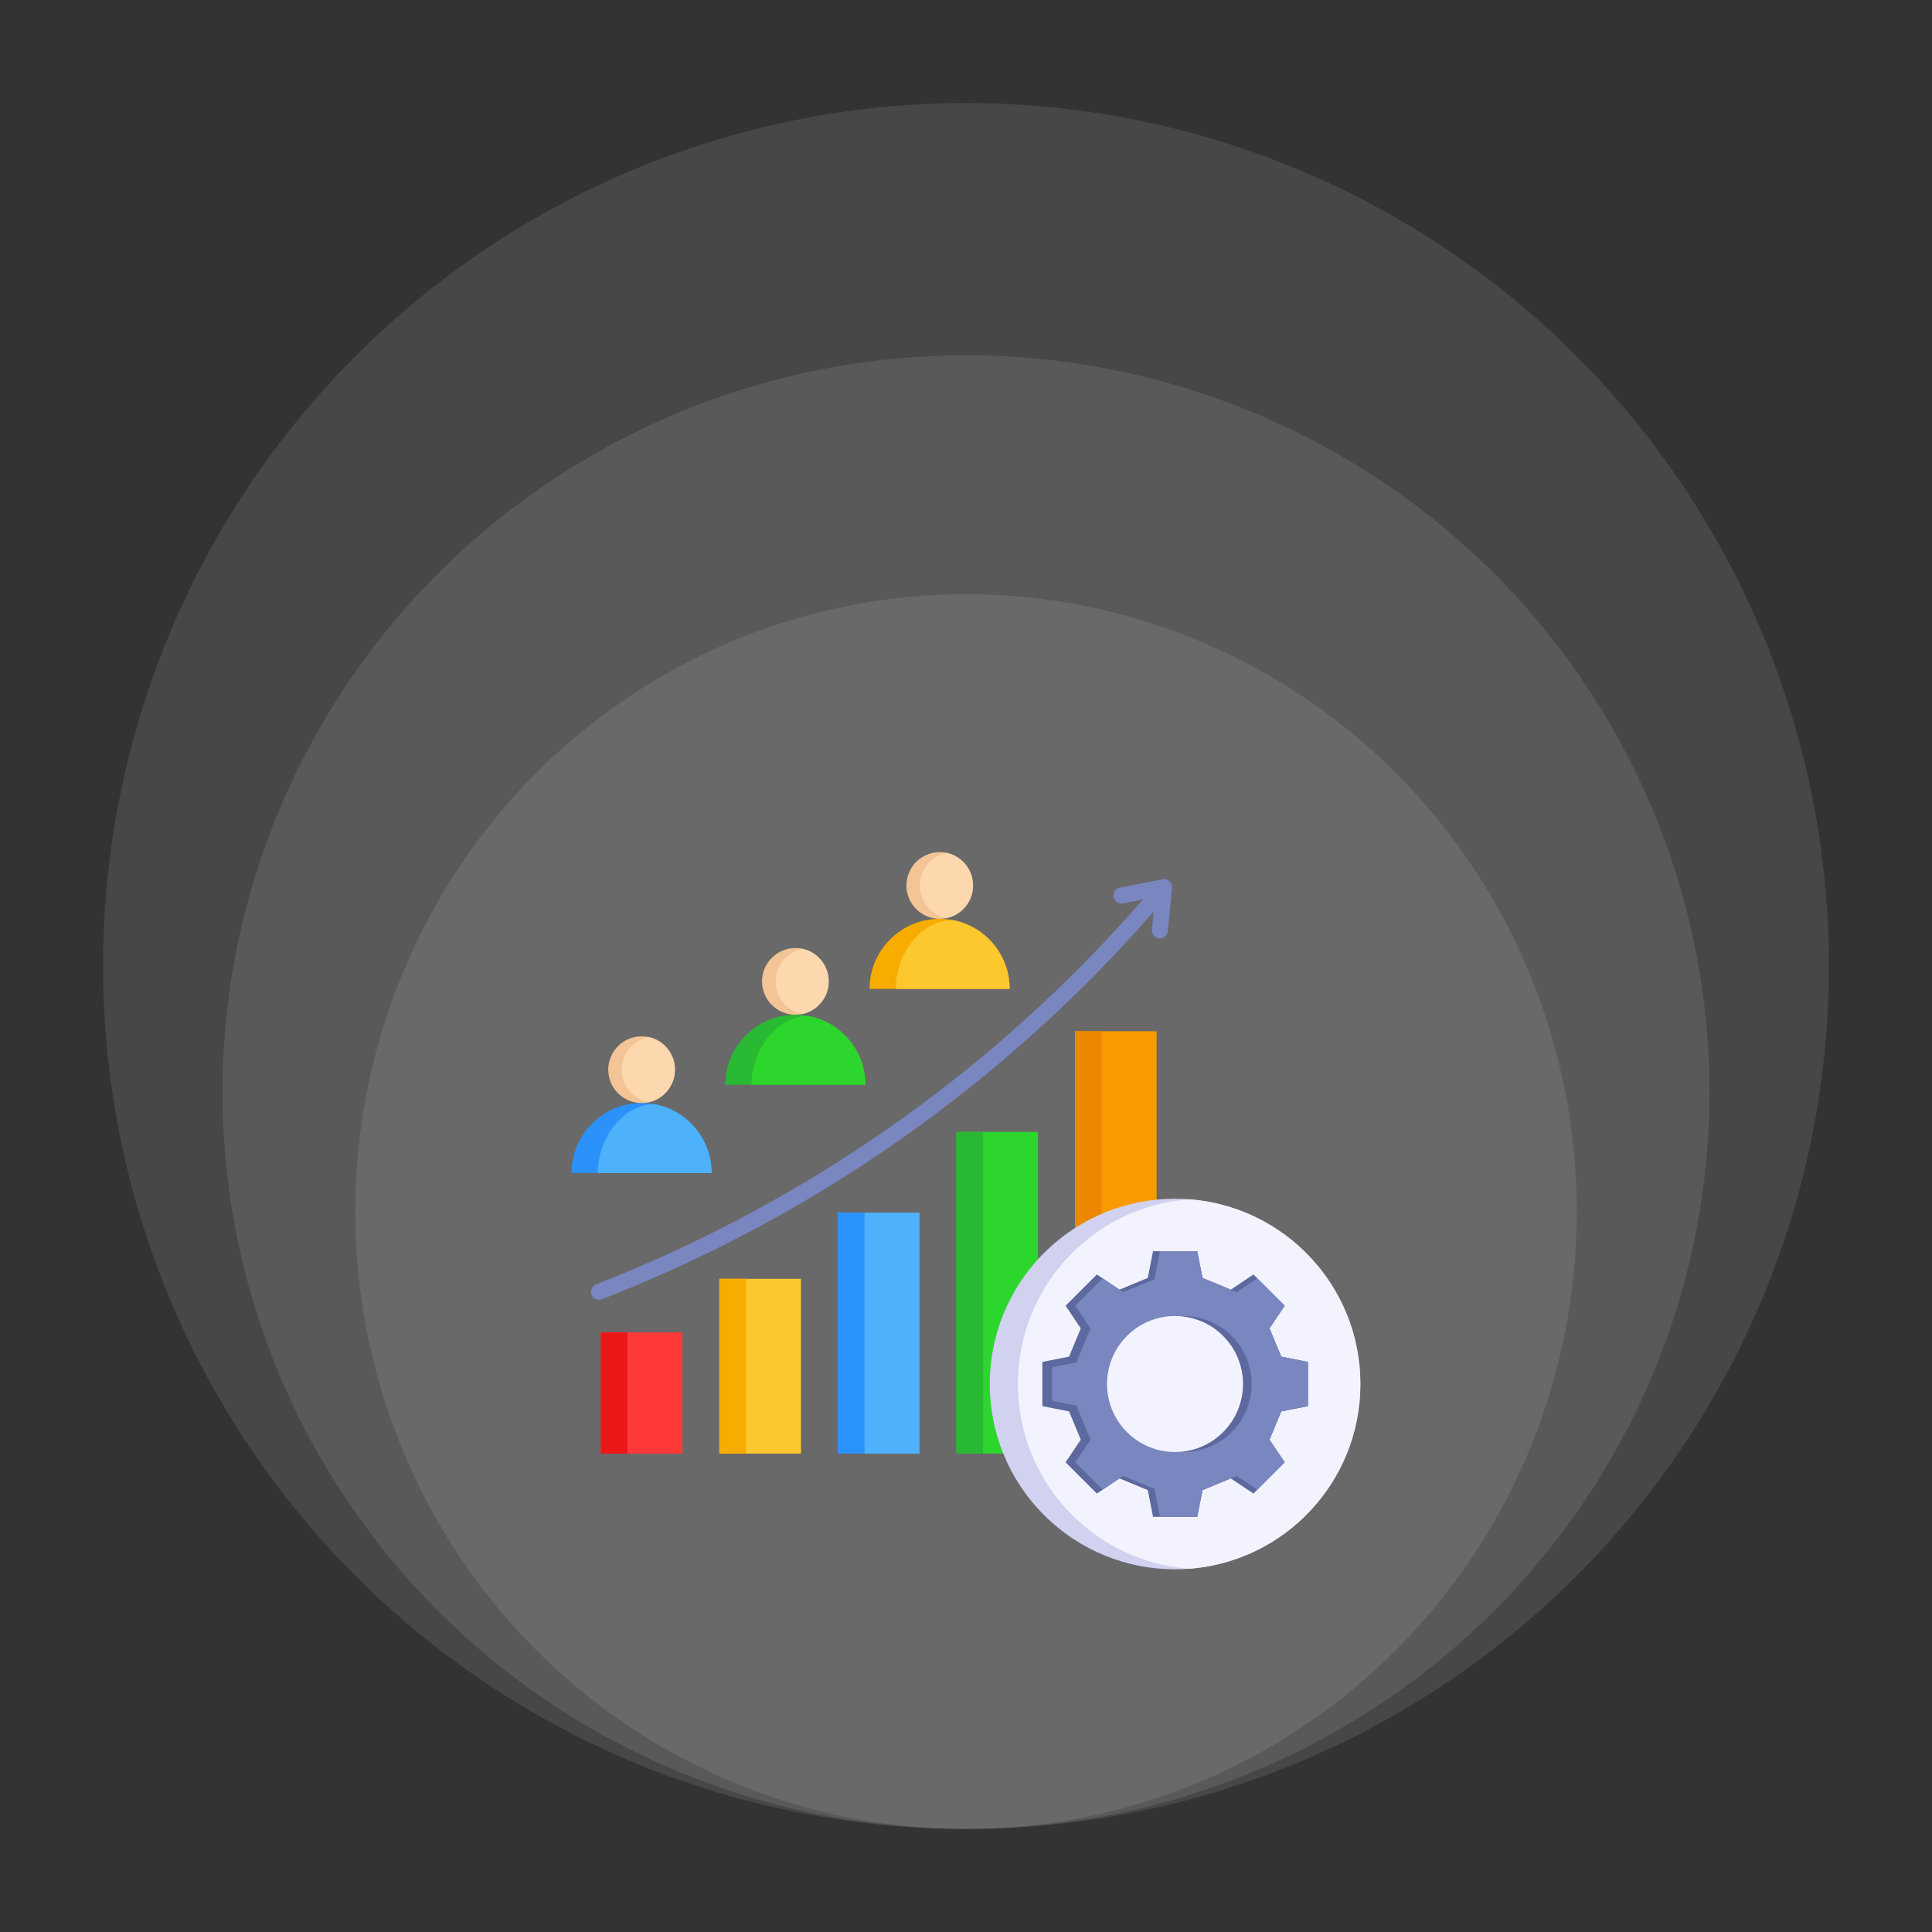 <svg xmlns="http://www.w3.org/2000/svg" width="150" height="150" viewBox="0 0 150 150" fill="none"><rect x="0" y="0" width="150" height="150" fill="#333333" stroke="none"/><ellipse cx="75.002" cy="94.067" rx="47.416" ry="47.931" fill="white" fill-opacity="0.1"></ellipse><ellipse cx="75.001" cy="84.794" rx="57.723" ry="57.208" fill="white" fill-opacity="0.1"></ellipse><ellipse cx="75" cy="75" rx="67" ry="67" fill="white" fill-opacity="0.1"></ellipse><g clip-path="url(#clip0_161_631)"><path fill-rule="evenodd" clip-rule="evenodd" d="M87.184 70.143C87.022 70.172 86.856 70.137 86.72 70.044C86.585 69.952 86.491 69.81 86.46 69.648C86.428 69.487 86.461 69.32 86.552 69.184C86.643 69.047 86.784 68.951 86.945 68.918L90.257 68.265C90.356 68.246 90.459 68.251 90.555 68.28C90.652 68.309 90.741 68.361 90.813 68.431C90.885 68.502 90.939 68.589 90.971 68.684C91.002 68.781 91.009 68.883 90.993 68.982L90.672 72.298C90.664 72.379 90.641 72.458 90.603 72.53C90.564 72.603 90.512 72.667 90.449 72.719C90.386 72.771 90.313 72.81 90.235 72.834C90.157 72.858 90.075 72.867 89.993 72.859C89.912 72.851 89.833 72.828 89.76 72.79C89.688 72.751 89.624 72.699 89.572 72.636C89.52 72.573 89.481 72.5 89.457 72.422C89.433 72.344 89.424 72.262 89.432 72.18L89.567 70.782C77.927 84.128 63.227 94.455 46.725 100.879C46.571 100.935 46.402 100.929 46.253 100.862C46.104 100.794 45.988 100.671 45.929 100.519C45.87 100.366 45.873 100.197 45.938 100.047C46.003 99.897 46.124 99.778 46.276 99.717C62.641 93.345 77.213 83.091 88.736 69.838L87.183 70.143L87.184 70.143Z" fill="#7986BF"></path><path d="M55.85 99.285H62.184V112.859H55.85V99.285Z" fill="#FDC72E"></path><path d="M65.054 94.146H71.389V112.859H65.054V94.146Z" fill="#4EB1FC"></path><path d="M74.259 87.883H80.593V112.859H74.259V87.883Z" fill="#2DD62D"></path><path d="M83.463 80.063H89.797V112.859H83.463V80.063Z" fill="#F89B00"></path><path d="M46.645 103.446H52.98V112.859H46.645V103.446Z" fill="#FF3838"></path><path fill-rule="evenodd" clip-rule="evenodd" d="M49.814 85.634C52.817 85.634 55.252 88.069 55.252 91.072H44.377C44.377 88.069 46.811 85.634 49.814 85.634Z" fill="#2A92FA"></path><path fill-rule="evenodd" clip-rule="evenodd" d="M50.831 85.73C53.348 86.206 55.252 88.416 55.252 91.072H46.411C46.411 88.416 48.324 85.734 50.831 85.73Z" fill="#4EB1FC"></path><path d="M52.292 83.801C52.706 82.433 51.933 80.987 50.565 80.572C49.196 80.157 47.75 80.931 47.336 82.299C46.921 83.668 47.694 85.113 49.063 85.528C50.431 85.943 51.877 85.17 52.292 83.801Z" fill="#F2C496"></path><path fill-rule="evenodd" clip-rule="evenodd" d="M50.341 80.509C51.518 80.753 52.403 81.795 52.403 83.045C52.403 84.294 51.518 85.337 50.341 85.581C49.163 85.337 48.278 84.294 48.278 83.045C48.278 81.795 49.163 80.753 50.341 80.509Z" fill="#FDD7AD"></path><path fill-rule="evenodd" clip-rule="evenodd" d="M61.752 78.784C64.755 78.784 67.189 81.218 67.189 84.221H56.314C56.314 81.218 58.749 78.784 61.752 78.784Z" fill="#29B933"></path><path fill-rule="evenodd" clip-rule="evenodd" d="M62.769 78.879C65.286 79.356 67.189 81.566 67.189 84.221H58.349C58.349 81.566 60.261 78.883 62.769 78.879Z" fill="#2DD62D"></path><path fill-rule="evenodd" clip-rule="evenodd" d="M61.752 78.784C63.178 78.784 64.341 77.621 64.341 76.194C64.341 74.768 63.178 73.605 61.752 73.605C60.326 73.605 59.162 74.768 59.162 76.194C59.162 77.621 60.325 78.784 61.752 78.784Z" fill="#F2C496"></path><path fill-rule="evenodd" clip-rule="evenodd" d="M62.279 73.659C63.456 73.902 64.341 74.945 64.341 76.194C64.341 77.444 63.456 78.487 62.279 78.73C61.101 78.487 60.216 77.444 60.216 76.194C60.216 74.945 61.101 73.902 62.279 73.659Z" fill="#FDD7AD"></path><path fill-rule="evenodd" clip-rule="evenodd" d="M72.952 71.339C75.955 71.339 78.39 73.773 78.39 76.776H67.515C67.515 73.773 69.949 71.339 72.952 71.339Z" fill="#F9AC00"></path><path fill-rule="evenodd" clip-rule="evenodd" d="M73.969 71.434C76.486 71.91 78.39 74.121 78.39 76.776H69.549C69.549 74.121 71.462 71.438 73.969 71.434Z" fill="#FDC72E"></path><path d="M75.354 69.74C75.902 68.419 75.275 66.904 73.954 66.356C72.633 65.808 71.118 66.435 70.571 67.756C70.023 69.077 70.65 70.592 71.971 71.14C73.292 71.687 74.807 71.061 75.354 69.74Z" fill="#F2C496"></path><path fill-rule="evenodd" clip-rule="evenodd" d="M73.479 66.214C74.656 66.457 75.541 67.5 75.541 68.749C75.541 69.999 74.656 71.042 73.479 71.285C72.302 71.042 71.416 69.999 71.416 68.749C71.416 67.5 72.302 66.457 73.479 66.214Z" fill="#FDD7AD"></path><path d="M46.645 103.446H48.715V112.859H46.645V103.446Z" fill="#ED1717"></path><path d="M55.85 99.285H57.92V112.859H55.85V99.285Z" fill="#F9AC00"></path><path d="M65.054 94.146H67.124V112.859H65.054V94.146Z" fill="#2A93FC"></path><path d="M74.259 87.883H76.329V112.859H74.259V87.883Z" fill="#29B933"></path><path d="M83.463 80.063H85.533V112.859H83.463V80.063Z" fill="#EE8700"></path><path d="M101.4 117.627C107.018 112.009 107.018 102.901 101.4 97.283C95.783 91.665 86.675 91.665 81.057 97.283C75.439 102.901 75.439 112.009 81.057 117.627C86.675 123.245 95.783 123.245 101.4 117.627Z" fill="#D1D1F0"></path><path fill-rule="evenodd" clip-rule="evenodd" d="M92.326 93.111C99.763 93.666 105.624 99.876 105.624 107.455C105.624 115.034 99.763 121.243 92.326 121.799C84.889 121.243 79.029 115.034 79.029 107.455C79.029 99.876 84.889 93.666 92.326 93.111Z" fill="#F3F3FF"></path><path fill-rule="evenodd" clip-rule="evenodd" d="M93.364 99.216L95.56 100.127L97.316 98.949L99.745 101.377L98.567 103.133L99.477 105.329L101.551 105.738V109.172L99.477 109.581L98.567 111.776L99.745 113.533L97.316 115.961L95.56 114.783L93.364 115.694L92.956 117.767H89.522L89.113 115.694L86.917 114.783L85.161 115.961L82.732 113.533L83.91 111.776L83 109.581L80.926 109.172V105.738L83 105.329L83.91 103.133L82.732 101.377L85.161 98.949L86.917 100.127L89.113 99.216L89.522 97.142H92.956L93.364 99.216Z" fill="#5D689E"></path><path fill-rule="evenodd" clip-rule="evenodd" d="M93.365 99.216L94.186 99.557L94.2 99.562L95.56 100.127L95.561 100.126L96.027 100.319L97.619 99.251L99.745 101.377L98.567 103.133L99.477 105.329L101.551 105.738V109.172L99.477 109.581L98.567 111.776L99.745 113.533L97.619 115.658L96.027 114.59L95.561 114.784L95.56 114.783L93.365 115.694L92.956 117.767H90.058L89.63 115.595L87.206 114.59L86.917 114.783L85.612 115.658L83.487 113.533L84.665 111.776L83.57 109.129L81.68 108.756V106.153L83.57 105.781L84.665 103.133L83.487 101.377L85.612 99.251L87.206 100.32L89.63 99.314L90.058 97.142H92.956L93.365 99.216Z" fill="#7986BF"></path><path d="M95.627 111.188C97.689 109.126 97.689 105.784 95.627 103.722C93.565 101.66 90.223 101.66 88.161 103.722C86.099 105.784 86.099 109.126 88.161 111.188C90.223 113.25 93.565 113.25 95.627 111.188Z" fill="#5D689E"></path><path d="M94.962 111.188C97.023 109.126 97.023 105.784 94.962 103.722C92.9 101.66 89.557 101.66 87.496 103.722C85.434 105.784 85.434 109.126 87.496 111.188C89.557 113.25 92.9 113.25 94.962 111.188Z" fill="#F3F3FF"></path></g><defs><clipPath id="clip0_161_631"><rect width="64" height="64" fill="white" transform="translate(43 62)"></rect></clipPath></defs></svg>